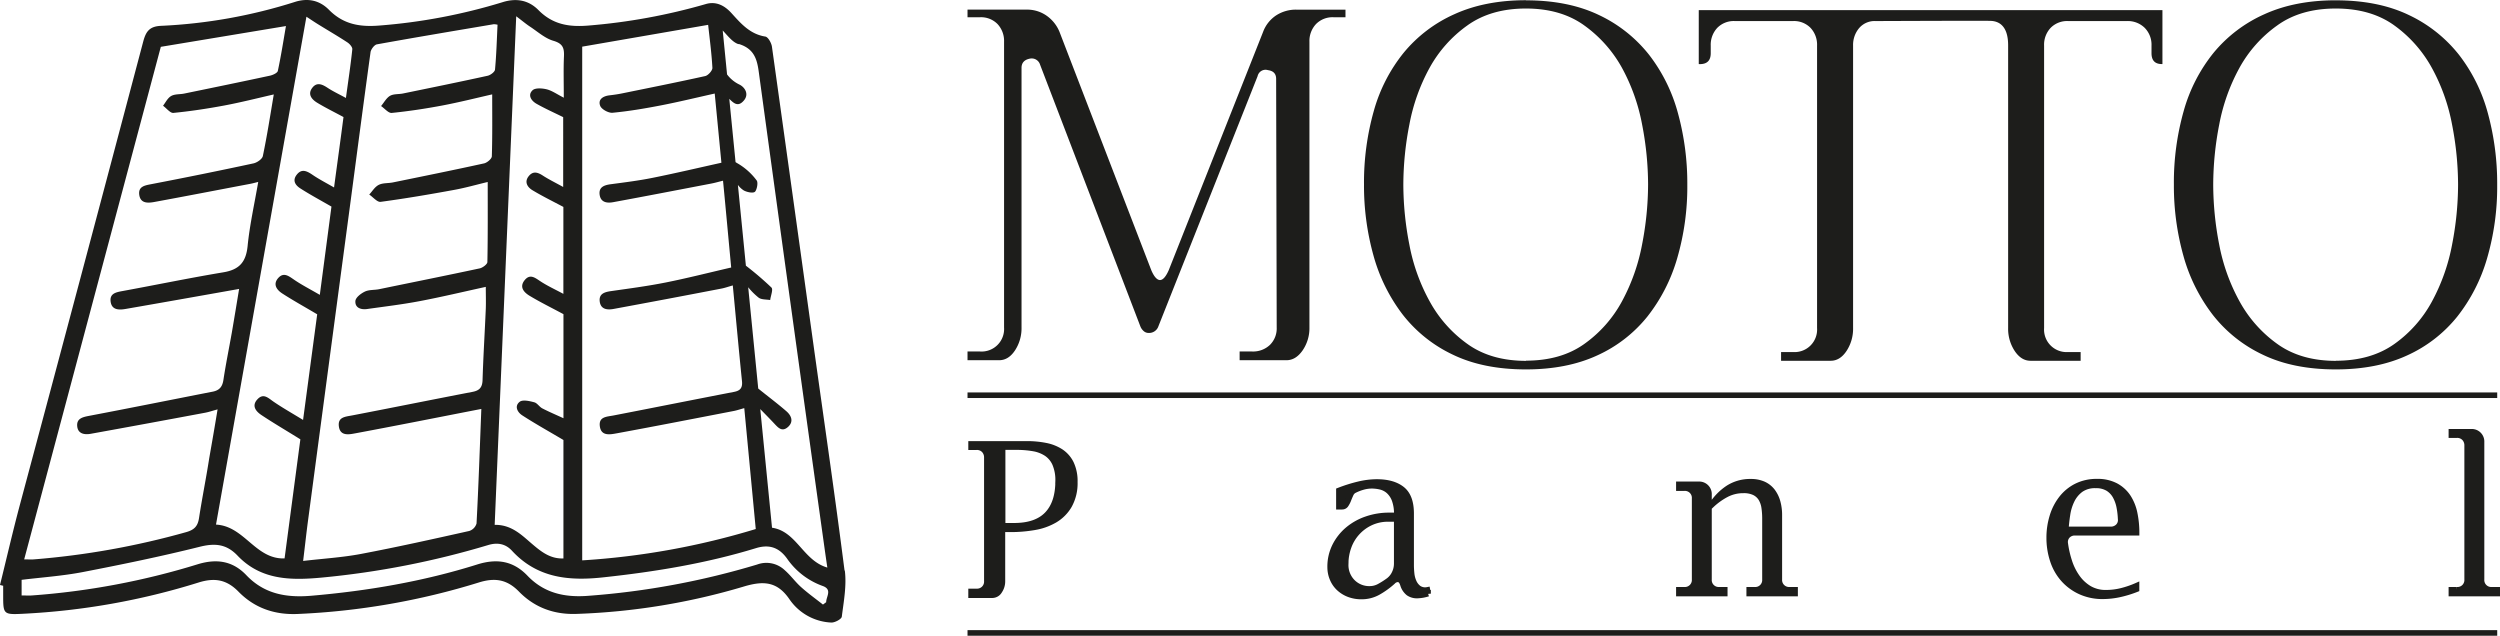 <svg xmlns="http://www.w3.org/2000/svg" viewBox="0 0 897.45 228.21"><defs><style>.cls-1{fill:#1d1d1b;}.cls-2{fill:none;stroke:#1d1d1b;stroke-miterlimit:10;stroke-width:2px;}</style></defs><g id="Layer_2" data-name="Layer 2"><g id="Layer_1-2" data-name="Layer 1"><path class="cls-1" d="M368.66,3.45a12.2,12.2,0,0,1,7,2.15,13.14,13.14,0,0,1,4.69,5.87L413.29,97c1,2.35,2.09,3.53,3.13,3.53s2.09-1.18,3.13-3.53l33.87-85.54a12.19,12.19,0,0,1,4.79-6,13.07,13.07,0,0,1,7.15-2H483V6.19h-4.3a8.3,8.3,0,0,0-6.27,2.44A8.86,8.86,0,0,0,470.06,15V117.57a14.07,14.07,0,0,1-2.45,8.22c-1.64,2.35-3.56,3.52-5.78,3.52H445v-3.13h4.5a8.78,8.78,0,0,0,6.36-2.35,8.28,8.28,0,0,0,2.45-6.26l-.2-89.26c0-1.83-1-2.87-2.93-3.13a2.91,2.91,0,0,0-3.72,2.15l-35.63,89.84a3.52,3.52,0,0,1-3.52,2.35,2.58,2.58,0,0,1-1.76-.68,4.31,4.31,0,0,1-1.18-1.67l-36-93.95a3.14,3.14,0,0,0-3.72-2.16q-2.94.6-2.94,3.33v93.18a14.45,14.45,0,0,1-2.35,8.22c-1.56,2.35-3.46,3.52-5.67,3.52H347.32v-3.13h4.51a8.09,8.09,0,0,0,8.61-8.61V15a8.86,8.86,0,0,0-2.35-6.37,8.29,8.29,0,0,0-6.26-2.44h-4.51V3.45Z"/><path class="cls-1" d="M547.77.12Q563,.12,574,5.4a50.15,50.15,0,0,1,18,14.29,59.45,59.45,0,0,1,10.38,21.05,95.38,95.38,0,0,1,3.33,25.54,91.88,91.88,0,0,1-3.63,26.43,61.15,61.15,0,0,1-10.76,21,48.92,48.92,0,0,1-18,13.9q-10.86,5-25.54,5-15.27,0-26.23-5.29a49.56,49.56,0,0,1-18-14.38,61.88,61.88,0,0,1-10.48-21.14,93.1,93.1,0,0,1-3.42-25.55,94.42,94.42,0,0,1,3.52-26.42,58,58,0,0,1,10.77-20.95,49.93,49.93,0,0,1,18.2-13.8q11-5,25.65-5m0,129.39q12.53,0,20.94-6a44.91,44.91,0,0,0,13.51-15.27,70.12,70.12,0,0,0,7.24-20.46,113.92,113.92,0,0,0,2.15-21.53,114.08,114.08,0,0,0-2.15-21.53,68.88,68.88,0,0,0-7.24-20.36A46.25,46.25,0,0,0,568.71,9.12q-8.41-6.06-20.94-6.06t-21,6.06a45.74,45.74,0,0,0-13.6,15.27,68.32,68.32,0,0,0-7.24,20.36,113.3,113.3,0,0,0-2.16,21.53,113.14,113.14,0,0,0,2.16,21.53,68,68,0,0,0,7.34,20.46,45.69,45.69,0,0,0,13.6,15.27q8.41,6,20.95,6"/><path class="cls-1" d="M609.82,23V3.64H776.27V23h-.2q-3.72,0-3.72-3.91V16.37A8.64,8.64,0,0,0,769.91,10a8.64,8.64,0,0,0-6.37-2.44H742.4A8.28,8.28,0,0,0,736.14,10a8.82,8.82,0,0,0-2.35,6.37V117.76a8.09,8.09,0,0,0,8.61,8.62h4.51v3.13h-18q-3.33,0-5.68-3.53a14.45,14.45,0,0,1-2.35-8.22V16.37c0-2.48-.28-8.56-6.13-8.87-2.22-.11-39.28.06-41.5.06a7.29,7.29,0,0,0-5.87,2.54,9.37,9.37,0,0,0-2.16,6.27V117.76a14.45,14.45,0,0,1-2.35,8.22c-1.56,2.35-3.46,3.53-5.67,3.53H639.37v-3.13h4.31a8.09,8.09,0,0,0,8.61-8.62V16.37A8.82,8.82,0,0,0,649.94,10a8.26,8.26,0,0,0-6.26-2.44H622.74A8.28,8.28,0,0,0,616.47,10a8.86,8.86,0,0,0-2.35,6.37v2.74q0,3.91-3.91,3.91Z"/><path class="cls-1" d="M838.51.12q15.27,0,26.23,5.28a50.18,50.18,0,0,1,18,14.29,59.45,59.45,0,0,1,10.38,21.05,95.79,95.79,0,0,1,3.32,25.54,91.88,91.88,0,0,1-3.62,26.43,61.15,61.15,0,0,1-10.76,21,48.92,48.92,0,0,1-18,13.9q-10.86,5-25.55,5-15.27,0-26.23-5.29a49.44,49.44,0,0,1-18-14.38A61.7,61.7,0,0,1,783.8,91.83a93.1,93.1,0,0,1-3.42-25.55,94.42,94.42,0,0,1,3.52-26.42,58,58,0,0,1,10.77-20.95,49.93,49.93,0,0,1,18.2-13.8q11-5,25.64-5m0,129.39q12.53,0,21-6A44.78,44.78,0,0,0,873,108.27a69.85,69.85,0,0,0,7.25-20.46,113.92,113.92,0,0,0,2.15-21.53,114.08,114.08,0,0,0-2.15-21.53A68.61,68.61,0,0,0,873,24.39a46.11,46.11,0,0,0-13.5-15.27q-8.41-6.06-21-6.06t-21,6.06a45.64,45.64,0,0,0-13.6,15.27,68.61,68.61,0,0,0-7.25,20.36,114.08,114.08,0,0,0-2.15,21.53,113.92,113.92,0,0,0,2.15,21.53A68.57,68.57,0,0,0,804,108.27a45.83,45.83,0,0,0,13.61,15.27q8.41,6,20.94,6"/><path class="cls-1" d="M348.6,159.35h20a34.11,34.11,0,0,1,6.75.63,15.44,15.44,0,0,1,5.45,2.15,10.69,10.69,0,0,1,3.68,4.18,14.83,14.83,0,0,1,1.35,6.72,16.44,16.44,0,0,1-2,8.45,14.47,14.47,0,0,1-5.15,5.19,21.47,21.47,0,0,1-7.35,2.62,49.67,49.67,0,0,1-8.53.72h-2.95v18.58a6.12,6.12,0,0,1-1.06,3.55,3,3,0,0,1-2.49,1.52H348.6v-1.35h1.94a3.51,3.51,0,0,0,3.72-3.72V164.33a3.8,3.8,0,0,0-1-2.75,3.56,3.56,0,0,0-2.7-1.05H348.6Zm11.32,29.39h4.14q7.94,0,11.86-4.1t3.93-11.95a14.82,14.82,0,0,0-1.1-6.17,8.71,8.71,0,0,0-3-3.67A12.34,12.34,0,0,0,371,161a34.79,34.79,0,0,0-6.08-.5h-5Z"/><path class="cls-2" d="M348.6,159.35h20a34.11,34.11,0,0,1,6.75.63,15.44,15.44,0,0,1,5.45,2.15,10.69,10.69,0,0,1,3.68,4.18,14.83,14.83,0,0,1,1.35,6.72,16.44,16.44,0,0,1-2,8.45,14.47,14.47,0,0,1-5.15,5.19,21.47,21.47,0,0,1-7.35,2.62,49.67,49.67,0,0,1-8.53.72h-2.95v18.58a6.12,6.12,0,0,1-1.06,3.55,3,3,0,0,1-2.49,1.52H348.6v-1.35h1.94a3.51,3.51,0,0,0,3.72-3.72V164.33a3.8,3.8,0,0,0-1-2.75,3.56,3.56,0,0,0-2.7-1.05H348.6Zm11.32,29.39h4.14q7.94,0,11.86-4.1t3.93-11.95a14.82,14.82,0,0,0-1.1-6.17,8.71,8.71,0,0,0-3-3.67A12.34,12.34,0,0,0,371,161a34.79,34.79,0,0,0-6.08-.5h-5Z"/><path class="cls-1" d="M477.5,203.61a16.62,16.62,0,0,1,1.73-7.65,18.55,18.55,0,0,1,4.64-5.87,21,21,0,0,1,6.76-3.76,24.63,24.63,0,0,1,8-1.31h2.79v-.33a14.54,14.54,0,0,0-.8-5.24,8.12,8.12,0,0,0-2.11-3.17,6.79,6.79,0,0,0-2.92-1.52,13.71,13.71,0,0,0-3.12-.38,12,12,0,0,0-3.26.47,17.09,17.09,0,0,0-3.25,1.3,3.05,3.05,0,0,0-1.1,1.36c-.28.62-.55,1.25-.8,1.9a9.06,9.06,0,0,1-.89,1.73,1.56,1.56,0,0,1-1.35.76h-1.18v-5.83a54.77,54.77,0,0,1,7.14-2.24,28.57,28.57,0,0,1,6.46-.8c3.89,0,6.91.86,9.08,2.58s3.25,4.63,3.25,8.74v18.5c0,1,.06,2,.17,3.08a9.66,9.66,0,0,0,.8,3,5.67,5.67,0,0,0,1.78,2.24,4.13,4.13,0,0,0,3.08.59l.25,1.35a14.08,14.08,0,0,1-3.88.68,5.35,5.35,0,0,1-3.13-.89,6,6,0,0,1-2-3c-.4-1.29-1-1.94-1.86-1.94a2.53,2.53,0,0,0-1.78.84,29.49,29.49,0,0,1-5.19,3.76,12.07,12.07,0,0,1-6.12,1.57,12.59,12.59,0,0,1-4.4-.76,11,11,0,0,1-3.55-2.16,9.7,9.7,0,0,1-2.36-3.34,10.71,10.71,0,0,1-.84-4.3m5.57-1a8.63,8.63,0,0,0,2.45,6.3,8.39,8.39,0,0,0,6.25,2.49,7.08,7.08,0,0,0,3.46-.93,29.16,29.16,0,0,0,3.3-2.11,7,7,0,0,0,2.11-2.66,7.85,7.85,0,0,0,.76-3.34V186.29h-3a14.59,14.59,0,0,0-6.37,1.35,15.21,15.21,0,0,0-7.94,8.79,18,18,0,0,0-1.06,6.16"/><path class="cls-2" d="M477.5,203.61a16.62,16.62,0,0,1,1.73-7.65,18.55,18.55,0,0,1,4.64-5.87,21,21,0,0,1,6.76-3.76,24.63,24.63,0,0,1,8-1.31h2.79v-.33a14.54,14.54,0,0,0-.8-5.24,8.12,8.12,0,0,0-2.11-3.17,6.79,6.79,0,0,0-2.92-1.52,13.71,13.71,0,0,0-3.12-.38,12,12,0,0,0-3.26.47,17.09,17.09,0,0,0-3.25,1.3,3.05,3.05,0,0,0-1.1,1.36c-.28.62-.55,1.25-.8,1.9a9.06,9.06,0,0,1-.89,1.73,1.56,1.56,0,0,1-1.35.76h-1.18v-5.83a54.77,54.77,0,0,1,7.14-2.24,28.57,28.57,0,0,1,6.46-.8c3.89,0,6.91.86,9.08,2.58s3.25,4.63,3.25,8.74v18.5c0,1,.06,2,.17,3.08a9.66,9.66,0,0,0,.8,3,5.67,5.67,0,0,0,1.78,2.24,4.13,4.13,0,0,0,3.08.59l.25,1.35a14.08,14.08,0,0,1-3.88.68,5.35,5.35,0,0,1-3.13-.89,6,6,0,0,1-2-3c-.4-1.29-1-1.94-1.86-1.94a2.53,2.53,0,0,0-1.78.84,29.49,29.49,0,0,1-5.19,3.76,12.07,12.07,0,0,1-6.12,1.57,12.59,12.59,0,0,1-4.4-.76,11,11,0,0,1-3.55-2.16,9.7,9.7,0,0,1-2.36-3.34A10.71,10.71,0,0,1,477.5,203.61Zm5.57-1a8.63,8.63,0,0,0,2.45,6.3,8.39,8.39,0,0,0,6.25,2.49,7.08,7.08,0,0,0,3.46-.93,29.16,29.16,0,0,0,3.3-2.11,7,7,0,0,0,2.11-2.66,7.85,7.85,0,0,0,.76-3.34V186.29h-3a14.59,14.59,0,0,0-6.37,1.35,15.21,15.21,0,0,0-7.94,8.79A18,18,0,0,0,483.07,202.59Z"/><path class="cls-1" d="M602.68,173.87h7.09a3.51,3.51,0,0,1,3.72,3.72V208a3.49,3.49,0,0,0,3.71,3.72h1.95v1.35H602.68v-1.35h1.94a3.51,3.51,0,0,0,3.72-3.72V178.94a3.49,3.49,0,0,0-3.72-3.71h-1.94Zm11.74,7.44a20.21,20.21,0,0,1,5.91-6.08,14.56,14.56,0,0,1,8.19-2.29,10.86,10.86,0,0,1,4.65.93,8.45,8.45,0,0,1,3.17,2.58,11.43,11.43,0,0,1,1.81,3.8,17.46,17.46,0,0,1,.59,4.69V208a3.51,3.51,0,0,0,3.72,3.72h1.94v1.35H627.93v-1.35h1.94a3.49,3.49,0,0,0,3.72-3.72V186.12a26.28,26.28,0,0,0-.29-4,8.61,8.61,0,0,0-1.14-3.21,5.86,5.86,0,0,0-2.37-2.11,8.86,8.86,0,0,0-4-.76,13,13,0,0,0-6.17,1.52,24.11,24.11,0,0,0-5.23,3.72"/><path class="cls-2" d="M602.68,173.87h7.09a3.51,3.51,0,0,1,3.72,3.72V208a3.49,3.49,0,0,0,3.71,3.72h1.95v1.35H602.68v-1.35h1.94a3.51,3.51,0,0,0,3.72-3.72V178.94a3.49,3.49,0,0,0-3.72-3.71h-1.94Zm11.74,7.44a20.21,20.21,0,0,1,5.91-6.08,14.56,14.56,0,0,1,8.19-2.29,10.86,10.86,0,0,1,4.65.93,8.45,8.45,0,0,1,3.17,2.58,11.43,11.43,0,0,1,1.81,3.8,17.46,17.46,0,0,1,.59,4.69V208a3.51,3.51,0,0,0,3.72,3.72h1.94v1.35H627.93v-1.35h1.94a3.49,3.49,0,0,0,3.72-3.72V186.12a26.28,26.28,0,0,0-.29-4,8.61,8.61,0,0,0-1.14-3.21,5.86,5.86,0,0,0-2.37-2.11,8.86,8.86,0,0,0-4-.76,13,13,0,0,0-6.17,1.52A24.11,24.11,0,0,0,614.42,181.31Z"/><path class="cls-1" d="M735.63,193.05a25.82,25.82,0,0,1,1.1-7.6A19.53,19.53,0,0,1,740,179a15.75,15.75,0,0,1,5.36-4.44,16.05,16.05,0,0,1,7.44-1.65,13.84,13.84,0,0,1,6.8,1.53,12.22,12.22,0,0,1,4.39,4.05,16.94,16.94,0,0,1,2.32,5.87,34.67,34.67,0,0,1,.68,6.88H744.92a3.57,3.57,0,0,0-2.7,1.06,3.3,3.3,0,0,0-.85,2.75,35.9,35.9,0,0,0,1.44,6.37,20.58,20.58,0,0,0,2.79,5.7,14.36,14.36,0,0,0,4.34,4.1,11.61,11.61,0,0,0,6.13,1.56,22.77,22.77,0,0,0,5.45-.67,33.73,33.73,0,0,0,5.45-1.86v1.27a39.11,39.11,0,0,1-6.25,1.9,28.46,28.46,0,0,1-5.75.63,19,19,0,0,1-8.23-1.69,18.29,18.29,0,0,1-6.09-4.52,18.81,18.81,0,0,1-3.75-6.67,25.71,25.71,0,0,1-1.27-8.15m22-3a3.69,3.69,0,0,0,2.75-1.06,3.24,3.24,0,0,0,.89-2.74,27.88,27.88,0,0,0-.51-4.31,13.09,13.09,0,0,0-1.39-3.84,7.66,7.66,0,0,0-2.66-2.79,8.17,8.17,0,0,0-4.4-1.06,8.8,8.8,0,0,0-5.4,1.52,10.61,10.61,0,0,0-3.17,3.85,17.32,17.32,0,0,0-1.56,5.11c-.29,1.85-.48,3.63-.59,5.32Z"/><path class="cls-2" d="M735.63,193.05a25.82,25.82,0,0,1,1.1-7.6A19.53,19.53,0,0,1,740,179a15.75,15.75,0,0,1,5.36-4.44,16.05,16.05,0,0,1,7.44-1.65,13.84,13.84,0,0,1,6.8,1.53,12.22,12.22,0,0,1,4.39,4.05,16.94,16.94,0,0,1,2.32,5.87,34.67,34.67,0,0,1,.68,6.88H744.92a3.57,3.57,0,0,0-2.7,1.06,3.3,3.3,0,0,0-.85,2.75,35.9,35.9,0,0,0,1.44,6.37,20.58,20.58,0,0,0,2.79,5.7,14.36,14.36,0,0,0,4.34,4.1,11.61,11.61,0,0,0,6.13,1.56,22.77,22.77,0,0,0,5.45-.67,33.73,33.73,0,0,0,5.45-1.86v1.27a39.11,39.11,0,0,1-6.25,1.9,28.46,28.46,0,0,1-5.75.63,19,19,0,0,1-8.23-1.69,18.29,18.29,0,0,1-6.09-4.52,18.81,18.81,0,0,1-3.75-6.67A25.71,25.71,0,0,1,735.63,193.05Zm22-3a3.69,3.69,0,0,0,2.75-1.06,3.24,3.24,0,0,0,.89-2.74,27.88,27.88,0,0,0-.51-4.31,13.09,13.09,0,0,0-1.39-3.84,7.66,7.66,0,0,0-2.66-2.79,8.17,8.17,0,0,0-4.4-1.06,8.8,8.8,0,0,0-5.4,1.52,10.61,10.61,0,0,0-3.17,3.85,17.32,17.32,0,0,0-1.56,5.11c-.29,1.85-.48,3.63-.59,5.32Z"/><path class="cls-1" d="M880,211.72h1.95a3.49,3.49,0,0,0,3.71-3.72V160a3.81,3.81,0,0,0-1-2.74,3.56,3.56,0,0,0-2.7-1.06H880V155h7.1a3.51,3.51,0,0,1,3.72,3.72V208a3.49,3.49,0,0,0,3.71,3.72h1.94v1.35H880Z"/><path class="cls-2" d="M880,211.72h1.95a3.49,3.49,0,0,0,3.71-3.72V160a3.81,3.81,0,0,0-1-2.74,3.56,3.56,0,0,0-2.7-1.06H880V155h7.1a3.51,3.51,0,0,1,3.72,3.72V208a3.49,3.49,0,0,0,3.71,3.72h1.94v1.35H880Z"/><path class="cls-1" d="M303.18,204.85c-3.48-27.3-7.47-54.54-11.26-81.8q-7.38-53.14-14.81-106.29c-.19-1.35-1.39-3.48-2.36-3.63-5.53-.87-8.74-4.65-12.18-8.43-2.36-2.6-5.39-4.35-9.18-3.25a213.66,213.66,0,0,1-42.23,7.73c-7,.58-12.79-.43-17.85-5.54C189.78.05,185.39-.77,180.43.78a204.35,204.35,0,0,1-44.11,8.38c-7.09.59-13-.37-18.21-5.62C114.84.21,110.7-.81,106,.65A186.52,186.52,0,0,1,57.9,9.27c-4.31.17-5.54,2.09-6.51,5.74q-22,83.13-44.25,166.2C4.59,190.77,2.37,200.41,0,210l1.14.28v3.2c0,7,0,7.21,7.14,6.85a252.74,252.74,0,0,0,63-11.22c5.76-1.8,10.08-1.07,14.34,3.29,5.76,5.89,13,8.38,21.33,8a256.57,256.57,0,0,0,65-11.32c5.77-1.78,10.09-1.07,14.35,3.29,5.64,5.78,12.74,8.35,20.93,8a237.62,237.62,0,0,0,59.59-9.76c7.07-2.14,12.14-2.06,16.65,4.62a19.23,19.23,0,0,0,14.89,8.25c1.28.09,3.72-1.22,3.83-2.11.7-5.5,1.77-11.18,1.08-16.59m-38.09-189c6.58,2,6.78,7,7.51,12.29Q284.21,112.5,296,196.82c.29,2.08.59,4.17,1,6.93-8.74-2.54-11-13-19.86-14.31l-4.22-42.59c1.59,1.63,3.19,3.25,4.75,4.9s3,3.56,5.28,1.45c2.05-1.91,1.08-4.06-.63-5.55-3.27-2.84-6.76-5.44-10.13-8.17l-3.6-36.36a24.15,24.15,0,0,0,3.76,3.74c1,.75,2.73.6,4.13.85.19-1.54,1.13-3.78.46-4.48A112.56,112.56,0,0,0,268,95.56l-.24-.18-2.87-29a7.79,7.79,0,0,0,2.14,2c1.16.63,3.36,1.07,4,.44s1.22-3.28.58-4.07a22.77,22.77,0,0,0-6.66-6c-.34-.19-.63-.37-.9-.55l-2.25-22.72c1.45,1.43,3,3,5,.86,2.36-2.42.58-5.06-1.4-6A12,12,0,0,1,261,26.72l-1.56-15.78c2.05,2.19,3.66,4.3,5.7,4.92M209,16.75l45.21-7.83c.51,4.72,1.23,10.08,1.53,15.47,0,.95-1.51,2.68-2.59,2.92-10,2.22-20,4.21-30,6.25-1.43.29-2.88.49-4.33.66-2.3.26-4.24,1.44-3.37,3.75.47,1.27,3,2.65,4.45,2.51,5.8-.55,11.58-1.53,17.32-2.64,6.36-1.23,12.67-2.77,19.35-4.26.78,8,1.55,16,2.4,24.84-8.26,1.83-16.48,3.77-24.75,5.43-4.94,1-10,1.62-15,2.29-2.38.32-4.38,1.06-3.95,3.85s2.81,3,5,2.56c11.74-2.16,23.46-4.43,35.19-6.68,1.28-.25,2.53-.62,4.09-1,1,10.28,1.91,20.29,2.93,31.16-7.88,1.82-15.65,3.81-23.51,5.38-6.51,1.3-13.1,2.16-19.67,3.1-2.36.34-4.39,1-4,3.8s2.77,3,4.94,2.6q19.36-3.57,38.71-7.31c1.28-.24,2.52-.69,4.11-1.14,1.11,11.64,2.14,23,3.3,34.37.23,2.31-.53,3.4-2.8,3.84-14.45,2.79-28.88,5.68-43.33,8.48-2.37.46-5.31.4-4.91,3.79.43,3.7,3.63,3.06,6,2.63,14.09-2.59,28.15-5.34,42.21-8.06,1-.2,2-.54,3.65-1,1.38,14.51,2.73,28.73,4.12,43.4A271.24,271.24,0,0,1,209,201.16ZM185.31,5.84c2.27,1.71,3.55,2.8,4.95,3.72,2.76,1.81,5.38,4.22,8.42,5.09,3.39,1,3.9,2.63,3.77,5.61-.21,4.62-.06,9.26-.06,14.81-2.44-1.24-4.17-2.5-6.1-3-1.63-.4-4.14-.59-5.11.33-1.86,1.76-.44,3.8,1.43,4.86,3,1.7,6.11,3.09,9.56,4.79V67.12c-2.73-1.51-5-2.62-7.17-4-1.89-1.25-3.62-1.88-5.23.16s-.45,3.91,1.36,5c3.48,2.1,7.14,3.9,11.11,6v31.21c-3.05-1.63-5.67-2.84-8.06-4.39-2-1.29-3.86-3-5.86-.5s-.18,4.38,1.77,5.57c3.81,2.3,7.82,4.27,12.18,6.61v37.36c-2.88-1.33-5.32-2.35-7.65-3.57-1-.54-1.77-1.87-2.82-2.15-1.67-.45-4-1-5.14-.26-2.09,1.52-1,3.78.82,4.95,4.62,3,9.42,5.66,14.78,8.84v42.52c-4.59.19-7.81-2.29-10.93-4.93-3.94-3.33-7.57-7.22-13.75-7.13,2.56-60.51,5.12-120.91,7.73-182.56M133,18.8c.15-1.08,1.37-2.71,2.31-2.88,14-2.53,28-4.87,41.94-7.23a6.9,6.9,0,0,1,1.36.18c-.26,5.34-.41,10.74-.91,16.11-.08.84-1.63,2-2.67,2.22-10.1,2.22-20.23,4.28-30.36,6.36-1.56.32-3.38.1-4.67.85s-2.15,2.4-3.2,3.66c1.28.87,2.65,2.59,3.83,2.47,6.07-.61,12.12-1.53,18.12-2.66,6.23-1.18,12.39-2.74,17.94-4,0,7.34.1,14.77-.13,22.2,0,.91-1.67,2.32-2.77,2.57-10.88,2.39-21.8,4.6-32.72,6.83-1.69.35-3.6.14-5.07.87s-2.32,2.29-3.45,3.49c1.37.92,2.87,2.79,4.1,2.62,8.8-1.18,17.58-2.68,26.32-4.28,4.28-.78,8.48-2,12.11-2.85,0,9.63.07,19.17-.12,28.72,0,.79-1.62,2-2.65,2.27-12.06,2.59-24.14,5-36.23,7.5-1.69.34-3.59.14-5.08.85s-3.33,2.15-3.42,3.39c-.18,2.45,2,3.19,4.23,2.87,6.31-.89,12.65-1.65,18.91-2.84,7.79-1.48,15.52-3.33,23.67-5.11,0,2.71.09,5.31,0,7.91-.36,8.51-.9,17-1.16,25.53-.08,2.6-1.06,3.76-3.55,4.24-14.45,2.78-28.88,5.7-43.33,8.48-2.45.47-5.18.58-4.69,4s3.54,2.86,5.75,2.44c14.34-2.67,28.64-5.52,43-8.32l2.38-.46c-.55,14-1,27.57-1.72,41.11a4,4,0,0,1-2.62,2.7c-12.94,2.89-25.88,5.78-38.91,8.25-6.6,1.25-13.37,1.65-20.72,2.51.67-5.5,1.19-10.32,1.84-15.13Q118.13,130,125.67,73.66c2.44-18.28,4.81-36.58,7.34-54.86M110,6c1.76,1.14,3,2,4.35,2.82,3.46,2.14,7,4.19,10.39,6.42.8.53,1.81,1.69,1.73,2.46-.57,5.52-1.41,11-2.29,17.47-2.58-1.41-4.66-2.38-6.56-3.63s-3.89-2.22-5.57.06-.11,4.1,1.78,5.26c2.92,1.78,6,3.28,9.48,5.16-1,7.76-2.15,16-3.39,25.28-3-1.73-5.49-3-7.81-4.6-2-1.34-3.83-2.22-5.57,0s-.37,3.91,1.38,5c3.42,2.19,7,4.12,11.07,6.46-1.27,9.67-2.64,20-4.18,31.69-3.62-2.11-6.58-3.61-9.29-5.48-1.88-1.29-3.68-2.71-5.58-.63-2.09,2.29-.61,4.32,1.42,5.63,3.86,2.49,7.88,4.72,12.51,7.46-1.55,11.56-3.21,24-5.07,37.92-4.06-2.48-7.4-4.37-10.56-6.53-1.91-1.31-3.65-3.23-5.83-.87s-.51,4.33,1.42,5.63c4.35,2.9,8.88,5.54,14,8.73l-5.67,42.75c-10.5.37-14.39-11.62-24.62-12.14L110,6M57.73,16.81l44.92-7.46c-.88,5.09-1.74,10.62-2.91,16.09-.16.76-1.79,1.5-2.86,1.73-10.23,2.2-20.49,4.31-30.75,6.42-1.56.32-3.36.13-4.66.86s-2,2.3-2.94,3.51c1.25.9,2.58,2.69,3.73,2.57,6.07-.6,12.12-1.51,18.12-2.63,5.84-1.09,11.62-2.55,17.9-4C97,41.51,95.86,48.82,94.36,56c-.22,1.1-2.07,2.37-3.36,2.65Q72.72,62.58,54.35,66.1C52,66.56,49.54,66.91,50,70s3.14,2.92,5.38,2.51C66.88,70.4,78.34,68.17,89.8,66c.76-.14,1.51-.35,2.9-.69-1.36,7.92-3.06,15.41-3.81,23-.58,5.79-3,8.51-8.75,9.45-12,2-24,4.49-36,6.69-2.37.44-4.84.82-4.42,3.86s3.05,3,5.35,2.6c13.45-2.33,26.89-4.73,40.77-7.19-.82,4.95-1.7,10.36-2.63,15.75-1,5.63-2.14,11.22-3,16.87-.36,2.47-1.42,3.78-3.83,4.25-14.83,2.9-29.65,5.89-44.5,8.71-2.35.45-4.42,1-4.16,3.72s2.62,3.11,4.87,2.7q20.57-3.72,41.09-7.57c1.28-.24,2.53-.68,4.43-1.19-1,6.1-2,11.82-3,17.52C74,171.63,72.55,178.8,71.44,186c-.44,2.86-1.66,4.18-4.52,5a284.89,284.89,0,0,1-54.8,9.81c-.89.07-1.8,0-3.44,0l49.05-184M296.58,216.17l-1.15.86c-2.65-2.09-5.4-4.06-7.9-6.31-2.07-1.86-3.71-4.19-5.79-6a9.55,9.55,0,0,0-9.93-2.07,281.48,281.48,0,0,1-60.58,11.23c-8.37.66-15.82-.88-21.87-7.2-5.11-5.35-11-6.29-18.19-4-19.33,6.06-39.2,9.44-59.38,11.18-8.93.76-16.89-.58-23.37-7.39-4.89-5.13-10.67-6-17.51-3.89a266.85,266.85,0,0,1-59.37,11.17c-1.17.09-2.35,0-3.78,0v-5.6c7.25-.89,14.66-1.39,21.91-2.78,14-2.71,28.09-5.6,42-9.08,5.51-1.38,9.65-1,13.62,3.19,8.34,8.75,19,8.9,30,7.88a307.61,307.61,0,0,0,60.07-11.73c3.4-1,6.19-.31,8.36,2,9.1,9.92,20.53,11,33,9.61,18.52-2,36.82-5,54.67-10.47,4.62-1.41,8.16-.35,11.1,3.69a26.3,26.3,0,0,0,12.75,9.86c3.68,1.27,1.32,3.83,1.34,5.88"/><rect class="cls-1" x="347.32" y="140.88" width="549.13" height="2"/><rect class="cls-1" x="347.32" y="226.21" width="549.13" height="2"/></g></g></svg>